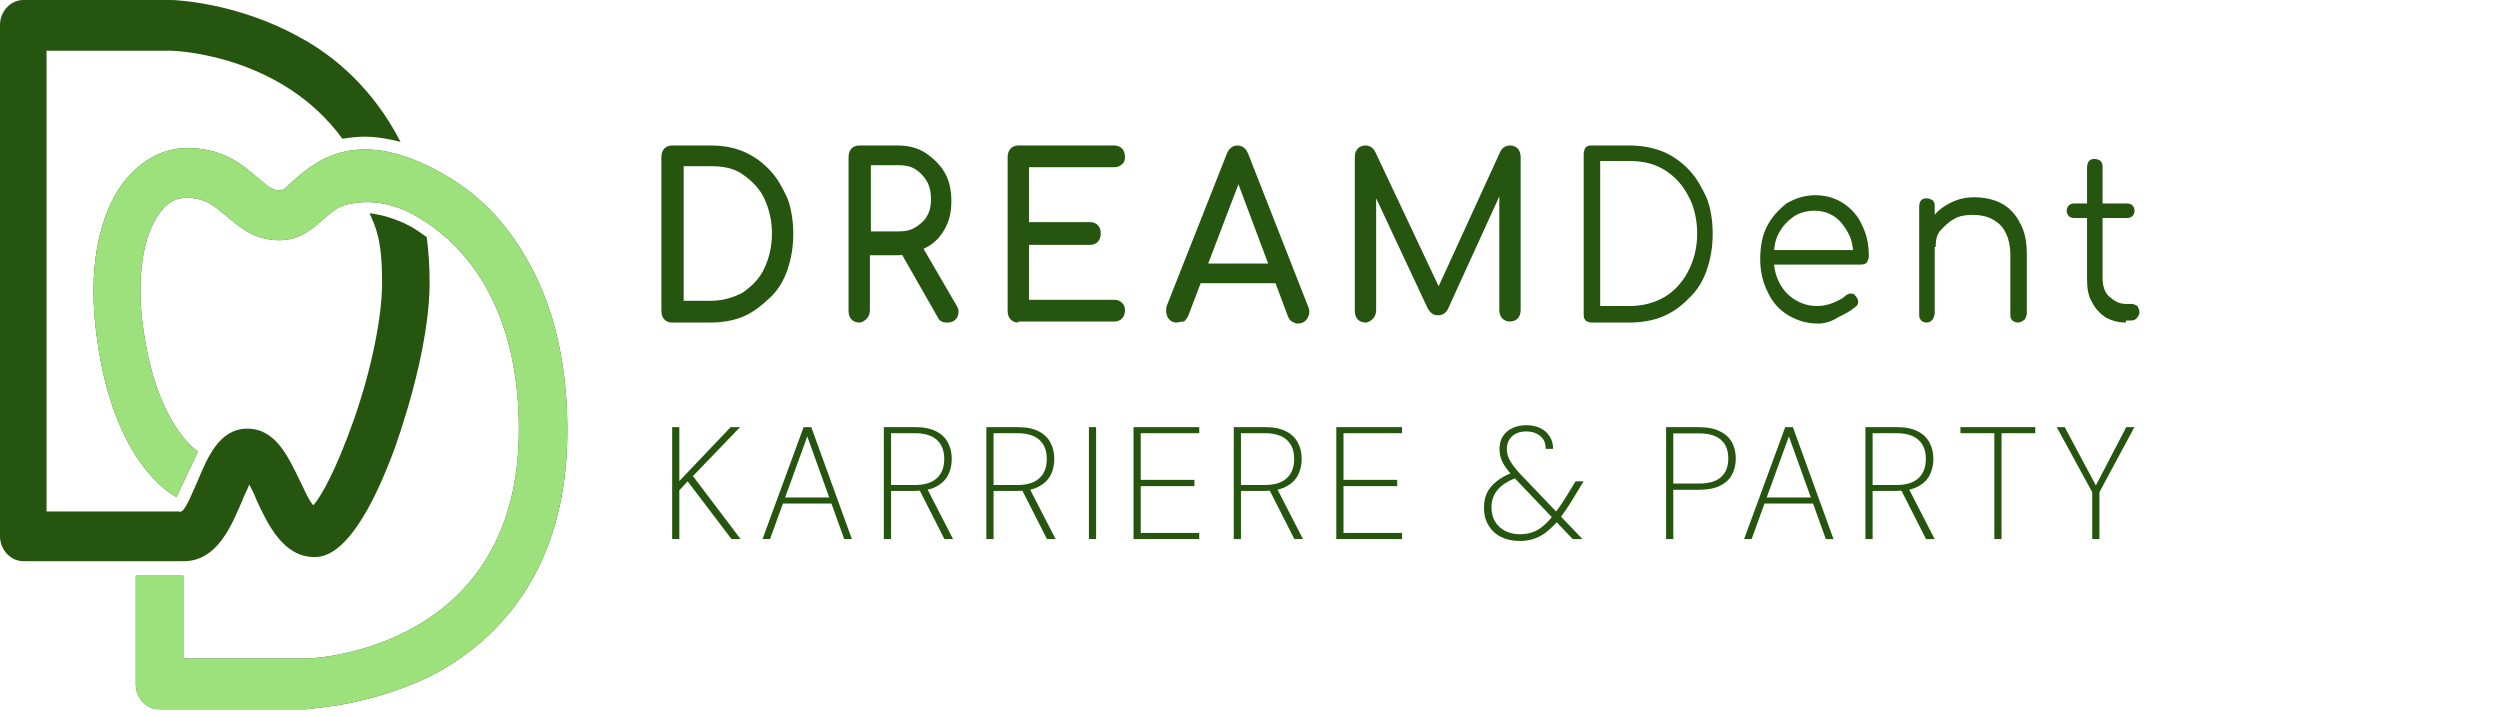 <svg width="269" height="77" viewBox="0 0 269 77" fill="none" xmlns="http://www.w3.org/2000/svg">
<path d="M72.312 34.706C71.999 34.706 71.686 34.594 71.477 34.371C71.268 34.148 71.164 33.814 71.164 33.48V16.88C71.164 16.546 71.268 16.212 71.477 15.989C71.686 15.766 71.999 15.655 72.312 15.655H76.486C77.843 15.655 78.99 15.878 80.034 16.323C81.078 16.769 82.017 17.437 82.852 18.329C83.686 19.22 84.208 20.223 84.73 21.337C85.147 22.451 85.356 23.788 85.356 25.124C85.356 26.573 85.147 27.798 84.73 29.024C84.312 30.249 83.686 31.252 82.852 32.032C82.017 32.812 81.078 33.591 80.034 34.037C78.99 34.483 77.738 34.706 76.486 34.706H72.312ZM73.564 32.366H76.486C77.738 32.366 78.886 32.032 79.93 31.475C80.869 30.806 81.704 30.026 82.225 28.912C82.747 27.798 83.06 26.573 83.06 25.124C83.06 23.676 82.747 22.451 82.225 21.337C81.704 20.223 80.869 19.443 79.93 18.774C78.99 18.106 77.843 17.883 76.486 17.883H73.564V32.366Z" fill="#26550F"/>
<path d="M92.453 34.706C92.139 34.706 91.826 34.594 91.618 34.371C91.409 34.148 91.305 33.814 91.305 33.48V16.88C91.305 16.546 91.409 16.212 91.618 15.989C91.826 15.766 92.139 15.655 92.453 15.655H96.522C97.67 15.655 98.714 15.878 99.549 16.435C100.383 16.992 101.114 17.66 101.636 18.551C102.157 19.443 102.366 20.445 102.366 21.671C102.366 22.785 102.157 23.788 101.636 24.679C101.114 25.57 100.488 26.238 99.549 26.684C98.714 27.13 97.67 27.464 96.522 27.464H93.6V33.369C93.6 33.703 93.496 34.037 93.287 34.26C93.079 34.483 92.766 34.706 92.453 34.706ZM93.705 24.902H96.627C97.357 24.902 97.983 24.79 98.505 24.456C99.027 24.122 99.444 23.788 99.757 23.23C100.07 22.674 100.175 22.116 100.175 21.448C100.175 20.78 100.07 20.111 99.757 19.554C99.444 18.997 99.027 18.551 98.505 18.217C97.983 17.883 97.357 17.772 96.627 17.772H93.705V24.902ZM101.949 34.706C101.74 34.706 101.531 34.706 101.323 34.594C101.114 34.483 101.009 34.371 100.905 34.148L96.835 27.018L99.131 26.35L102.888 32.812C103.201 33.257 103.201 33.703 102.992 34.148C102.783 34.483 102.47 34.706 101.949 34.706Z" fill="#26550F"/>
<path d="M109.57 34.706C109.257 34.706 108.944 34.594 108.735 34.371C108.526 34.148 108.422 33.814 108.422 33.48V16.88C108.422 16.546 108.526 16.212 108.735 15.989C108.944 15.766 109.257 15.655 109.57 15.655H119.901C120.214 15.655 120.527 15.766 120.736 15.989C120.944 16.212 121.049 16.546 121.049 16.88C121.049 17.215 120.944 17.549 120.736 17.66C120.527 17.883 120.214 17.994 119.901 17.994H110.718V23.899H117.292C117.605 23.899 117.918 24.01 118.127 24.233C118.335 24.456 118.44 24.679 118.44 25.124C118.44 25.459 118.335 25.793 118.127 26.016C117.918 26.238 117.605 26.35 117.292 26.35H110.718V32.255H119.901C120.214 32.255 120.527 32.366 120.736 32.589C120.944 32.812 121.049 33.034 121.049 33.369C121.049 33.703 120.944 34.037 120.736 34.26C120.527 34.483 120.214 34.594 119.901 34.594H109.57V34.706Z" fill="#26550F"/>
<path d="M126.581 34.706C126.163 34.706 125.85 34.483 125.642 34.148C125.433 33.703 125.433 33.369 125.537 32.923L132.007 16.546C132.216 15.989 132.633 15.655 133.155 15.655C133.677 15.655 134.094 15.989 134.303 16.546L140.773 33.034C140.982 33.48 140.877 33.926 140.668 34.26C140.46 34.594 140.147 34.817 139.625 34.817C139.416 34.817 139.208 34.706 138.999 34.594C138.79 34.483 138.686 34.26 138.581 34.037L132.946 18.997H133.572L127.833 34.037C127.729 34.26 127.52 34.483 127.416 34.594C126.998 34.594 126.79 34.706 126.581 34.706ZM127.833 30.472L128.772 28.355H137.747L138.686 30.472H127.833Z" fill="#26550F"/>
<path d="M146.925 34.706C146.612 34.706 146.299 34.594 146.09 34.371C145.882 34.148 145.777 33.814 145.777 33.48V16.88C145.777 16.546 145.882 16.212 146.09 15.989C146.299 15.766 146.612 15.655 146.925 15.655C147.343 15.655 147.76 15.878 147.969 16.323L155.169 31.586H154.439L161.43 16.323C161.639 15.878 162.056 15.655 162.474 15.655C162.787 15.655 163.1 15.766 163.309 15.989C163.517 16.212 163.622 16.546 163.622 16.88V33.369C163.622 33.703 163.517 34.037 163.309 34.26C163.1 34.483 162.787 34.594 162.474 34.594C162.161 34.594 161.848 34.483 161.639 34.26C161.43 34.037 161.326 33.703 161.326 33.369V20.334L161.743 20.223L155.795 33.257C155.587 33.703 155.169 33.926 154.752 33.926C154.23 33.926 153.917 33.703 153.604 33.146L147.656 20.445L148.073 20.334V33.369C148.073 33.703 147.969 34.037 147.76 34.26C147.551 34.483 147.238 34.706 146.925 34.706Z" fill="#26550F"/>
<path d="M171.241 34.706C171.032 34.706 170.719 34.594 170.615 34.483C170.406 34.26 170.406 34.037 170.406 33.814V16.546C170.406 16.323 170.511 15.989 170.615 15.878C170.824 15.655 171.032 15.655 171.241 15.655H175.311C176.667 15.655 177.815 15.878 178.963 16.323C180.007 16.769 180.946 17.437 181.781 18.329C182.616 19.22 183.137 20.223 183.659 21.337C184.076 22.451 184.285 23.788 184.285 25.124C184.285 26.573 184.076 27.798 183.659 29.024C183.242 30.249 182.616 31.252 181.781 32.032C180.946 32.923 180.007 33.591 178.963 34.037C177.92 34.483 176.667 34.706 175.311 34.706H171.241ZM172.18 32.923H175.415C176.772 32.923 178.024 32.589 179.172 31.92C180.215 31.252 181.05 30.361 181.676 29.135C182.302 27.91 182.616 26.573 182.616 25.124C182.616 23.676 182.302 22.228 181.676 21.114C181.05 19.888 180.215 18.997 179.172 18.329C178.128 17.66 176.876 17.326 175.415 17.326H172.18V32.923Z" fill="#26550F"/>
<path d="M195.66 34.818C194.407 34.818 193.364 34.484 192.425 33.927C191.485 33.37 190.755 32.59 190.233 31.476C189.711 30.474 189.398 29.248 189.398 27.911C189.398 26.574 189.607 25.349 190.129 24.346C190.651 23.343 191.381 22.564 192.216 21.895C193.155 21.338 194.199 21.004 195.347 21.004C196.494 21.004 197.538 21.338 198.373 21.895C199.208 22.452 199.938 23.232 200.355 24.235C200.877 25.237 201.086 26.351 201.086 27.577C201.086 27.8 200.982 28.023 200.877 28.245C200.773 28.357 200.564 28.468 200.251 28.468H190.442V26.909H200.355L199.416 27.688C199.416 26.797 199.312 25.906 198.895 25.126C198.477 24.346 198.06 23.789 197.434 23.343C196.807 22.898 196.077 22.675 195.242 22.675C194.407 22.675 193.573 22.898 192.946 23.343C192.32 23.789 191.799 24.346 191.381 25.126C190.964 25.906 190.859 26.797 190.859 27.8C190.859 28.802 191.068 29.694 191.485 30.474C191.903 31.253 192.425 31.81 193.155 32.256C193.886 32.702 194.616 32.925 195.555 32.925C196.077 32.925 196.703 32.813 197.225 32.59C197.747 32.367 198.268 32.145 198.581 31.81C198.79 31.699 198.895 31.588 199.103 31.588C199.312 31.588 199.521 31.588 199.625 31.81C199.834 32.033 199.938 32.256 199.938 32.479C199.938 32.702 199.834 32.925 199.625 33.036C199.103 33.481 198.477 33.816 197.747 34.15C197.121 34.596 196.286 34.818 195.66 34.818Z" fill="#26550F"/>
<path d="M207.339 34.706C207.026 34.706 206.817 34.594 206.713 34.483C206.504 34.26 206.504 34.038 206.504 33.815V22.228C206.504 21.894 206.608 21.671 206.713 21.56C206.921 21.337 207.13 21.337 207.339 21.337C207.547 21.337 207.756 21.448 207.965 21.56C208.174 21.783 208.174 22.006 208.174 22.228V33.703C208.174 33.926 208.069 34.149 207.965 34.372C207.756 34.594 207.547 34.706 207.339 34.706ZM217.148 34.706C216.939 34.706 216.626 34.594 216.522 34.483C216.313 34.26 216.313 34.038 216.313 33.815V27.465C216.313 26.462 216.104 25.57 215.791 25.014C215.478 24.345 214.956 23.899 214.33 23.565C213.704 23.231 212.974 23.12 212.243 23.12C211.513 23.12 210.782 23.231 210.261 23.565C209.634 23.899 209.217 24.345 208.8 24.791C208.382 25.236 208.278 25.905 208.278 26.573H207.026C207.026 25.57 207.339 24.679 207.756 23.788C208.174 22.897 208.904 22.34 209.739 21.894C210.574 21.448 211.409 21.226 212.452 21.226C213.496 21.226 214.539 21.448 215.374 21.894C216.209 22.34 216.939 23.12 217.357 24.011C217.878 24.902 218.087 26.016 218.087 27.353V33.703C218.087 33.926 217.983 34.149 217.878 34.372C217.565 34.594 217.357 34.706 217.148 34.706Z" fill="#26550F"/>
<path d="M223.105 23.456C222.897 23.456 222.688 23.345 222.584 23.233C222.479 23.122 222.375 22.899 222.375 22.676C222.375 22.453 222.479 22.231 222.584 22.119C222.688 22.008 222.897 21.896 223.105 21.896H228.949C229.158 21.896 229.367 22.008 229.471 22.119C229.575 22.231 229.68 22.453 229.68 22.676C229.68 22.899 229.575 23.122 229.471 23.233C229.367 23.345 229.158 23.456 228.949 23.456H223.105ZM228.741 34.708C227.906 34.708 227.175 34.486 226.549 34.151C225.923 33.706 225.401 33.149 225.088 32.48C224.671 31.812 224.566 30.921 224.566 30.029V17.997C224.566 17.774 224.671 17.44 224.775 17.329C224.984 17.106 225.193 17.106 225.401 17.106C225.61 17.106 225.923 17.217 226.027 17.329C226.236 17.552 226.236 17.774 226.236 17.997V29.918C226.236 30.698 226.445 31.477 226.967 31.923C227.488 32.369 228.01 32.703 228.741 32.703H229.367C229.575 32.703 229.784 32.814 229.993 32.926C230.097 33.149 230.201 33.371 230.201 33.594C230.201 33.817 230.097 34.04 229.888 34.263C229.68 34.486 229.471 34.486 229.158 34.486H228.741V34.708Z" fill="#26550F"/>
<path d="M32.976 76.315H17.114C15.758 76.315 14.61 75.089 14.61 73.641V61.943H19.723V70.856H32.976C34.228 70.856 55.829 69.63 55.829 46.235C55.829 34.983 51.655 27.184 44.663 23.174C41.637 21.503 39.237 21.614 37.567 21.948C36.315 22.171 35.689 22.839 34.75 23.619C33.602 24.622 32.245 25.847 30.054 25.847C27.341 25.847 25.776 24.399 24.419 23.285C23.062 22.171 22.123 21.28 20.036 21.28C18.993 21.28 18.053 21.725 17.323 22.728C15.34 25.179 14.61 30.081 15.445 35.54C16.905 45.901 21.288 48.575 21.288 48.575L18.993 53.476C18.262 53.142 12.21 49.577 10.436 36.431C9.392 29.19 10.54 22.951 13.566 19.274C15.34 17.158 17.636 15.932 20.14 15.932C24.106 15.932 26.193 17.826 27.758 19.163C28.906 20.166 29.428 20.5 30.158 20.5C30.471 20.5 30.784 20.166 31.515 19.497C34.437 16.823 38.924 13.815 47.481 18.606C51.342 20.723 54.577 23.953 56.977 28.41C59.69 33.312 61.047 39.328 61.047 46.346C61.047 61.498 53.429 68.851 46.959 72.416C40.072 75.981 33.393 76.204 32.976 76.315C33.08 76.315 33.08 76.315 32.976 76.315Z" fill="#26550F"/>
<path d="M32.976 76.315H17.114C15.758 76.315 14.61 75.089 14.61 73.641V61.943H19.723V70.856H32.976C34.228 70.856 55.829 69.63 55.829 46.235C55.829 34.983 51.655 27.184 44.663 23.174C41.637 21.503 39.237 21.614 37.567 21.948C36.315 22.171 35.689 22.839 34.75 23.619C33.602 24.622 32.245 25.847 30.054 25.847C27.341 25.847 25.776 24.399 24.419 23.285C23.062 22.171 22.123 21.28 20.036 21.28C18.993 21.28 18.053 21.725 17.323 22.728C15.34 25.179 14.61 30.081 15.445 35.54C16.905 45.901 21.288 48.575 21.288 48.575L18.993 53.476C18.262 53.142 12.21 49.577 10.436 36.431C9.392 29.19 10.54 22.951 13.566 19.274C15.34 17.158 17.636 15.932 20.14 15.932C24.106 15.932 26.193 17.826 27.758 19.163C28.906 20.166 29.428 20.5 30.158 20.5C30.471 20.5 30.784 20.166 31.515 19.497C34.437 16.823 38.924 13.815 47.481 18.606C51.342 20.723 54.577 23.953 56.977 28.41C59.69 33.312 61.047 39.328 61.047 46.346C61.047 61.498 53.429 68.851 46.959 72.416C40.072 75.981 33.393 76.204 32.976 76.315C33.08 76.315 33.08 76.315 32.976 76.315Z" fill="#9CE17B"/>
<path d="M26.088 53.81C26.297 53.253 26.61 52.696 26.819 52.139C27.132 52.696 27.445 53.364 27.654 53.921C28.801 56.372 30.471 59.937 33.81 59.937C34.854 59.937 38.193 59.826 42.472 48.239C44.246 43.226 46.228 35.985 46.228 30.414C46.228 28.743 46.124 27.072 45.915 25.512C45.289 25.067 44.663 24.621 44.037 24.287C42.785 23.618 41.011 23.061 39.758 22.95C40.489 24.51 41.115 25.958 41.115 30.414C41.115 34.091 39.967 39.772 38.089 45.12C36.21 50.468 34.541 53.475 33.706 54.367C33.184 53.81 32.558 52.25 32.141 51.47C30.993 49.131 29.636 46.123 26.61 46.123C23.584 46.123 22.331 49.242 21.288 51.693C20.871 52.584 20.036 54.812 19.514 55.035H19.41V55.147L19.305 55.035H5.009V5.459H18.366C19.201 5.459 30.367 6.016 36.837 14.929C37.567 14.817 38.402 14.706 39.237 14.706C40.489 14.706 41.741 14.929 43.098 15.263C40.176 9.581 36.002 6.016 32.245 4.011C25.462 0.223 18.679 0 18.47 0H2.504C1.148 0 0 1.225 0 2.674V57.709C0 59.157 1.148 60.383 2.504 60.383H19.618C23.375 60.494 24.94 56.483 26.088 53.81Z" fill="#26550F"/>
<path d="M72.324 58V45.96H73.098V51.756L78.619 45.96H79.634L74.56 51.223L79.686 58H78.705L73.993 51.791L73.098 52.754V58H72.324ZM82.047 58L86.468 45.96H87.293L91.662 58H90.837L86.863 46.957L82.856 58H82.047ZM83.922 54.181L84.18 53.528H89.546L89.805 54.181H83.922ZM95.098 58V45.96H98.469C99.398 45.96 100.149 46.109 100.723 46.407C101.307 46.705 101.732 47.112 101.995 47.628C102.271 48.133 102.408 48.712 102.408 49.365C102.408 50.042 102.271 50.638 101.995 51.154C101.72 51.67 101.29 52.077 100.705 52.375C100.132 52.673 99.369 52.823 98.418 52.823H95.872V58H95.098ZM101.617 58L98.831 52.513H99.725L102.546 58H101.617ZM95.872 52.186H98.435C99.478 52.186 100.264 51.945 100.791 51.464C101.33 50.982 101.6 50.283 101.6 49.365C101.6 48.494 101.336 47.817 100.809 47.336C100.281 46.854 99.49 46.613 98.435 46.613H95.872V52.186ZM106.132 58V45.96H109.504C110.432 45.96 111.184 46.109 111.757 46.407C112.342 46.705 112.766 47.112 113.03 47.628C113.305 48.133 113.442 48.712 113.442 49.365C113.442 50.042 113.305 50.638 113.03 51.154C112.754 51.67 112.324 52.077 111.74 52.375C111.166 52.673 110.404 52.823 109.452 52.823H106.906V58H106.132ZM112.651 58L109.865 52.513H110.759L113.58 58H112.651ZM106.906 52.186H109.469C110.513 52.186 111.298 51.945 111.826 51.464C112.365 50.982 112.634 50.283 112.634 49.365C112.634 48.494 112.37 47.817 111.843 47.336C111.315 46.854 110.524 46.613 109.469 46.613H106.906V52.186ZM117.167 58V45.96H117.941V58H117.167ZM121.969 58V45.96H129.038V46.613H122.743V51.636H128.522V52.307H122.743V57.346H129.038V58H121.969ZM132.751 58V45.96H136.123C137.051 45.96 137.803 46.109 138.376 46.407C138.961 46.705 139.385 47.112 139.649 47.628C139.924 48.133 140.061 48.712 140.061 49.365C140.061 50.042 139.924 50.638 139.649 51.154C139.373 51.67 138.943 52.077 138.359 52.375C137.785 52.673 137.023 52.823 136.071 52.823H133.525V58H132.751ZM139.27 58L136.484 52.513H137.378L140.199 58H139.27ZM133.525 52.186H136.088C137.132 52.186 137.917 51.945 138.445 51.464C138.984 50.982 139.253 50.283 139.253 49.365C139.253 48.494 138.989 47.817 138.462 47.336C137.934 46.854 137.143 46.613 136.088 46.613H133.525V52.186ZM143.786 58V45.96H150.855V46.613H144.56V51.636H150.339V52.307H144.56V57.346H150.855V58H143.786ZM169.222 58L162.944 51.412C162.405 50.839 162.004 50.323 161.74 49.864C161.476 49.394 161.344 48.878 161.344 48.316C161.344 47.812 161.459 47.364 161.688 46.975C161.929 46.585 162.267 46.287 162.703 46.08C163.139 45.862 163.655 45.753 164.251 45.753C164.813 45.753 165.306 45.857 165.73 46.063C166.166 46.269 166.504 46.568 166.745 46.957C166.997 47.336 167.118 47.783 167.106 48.299H166.315C166.315 47.68 166.114 47.215 165.713 46.906C165.323 46.585 164.836 46.424 164.251 46.424C163.575 46.424 163.053 46.602 162.686 46.957C162.319 47.313 162.136 47.76 162.136 48.299C162.136 48.746 162.256 49.182 162.497 49.606C162.738 50.019 163.093 50.478 163.563 50.982L170.271 58H169.222ZM163.529 58.206C162.76 58.206 162.084 58.063 161.499 57.776C160.926 57.478 160.479 57.059 160.158 56.521C159.836 55.982 159.676 55.351 159.676 54.629C159.676 54.032 159.785 53.499 160.003 53.029C160.232 52.559 160.576 52.146 161.035 51.791C161.493 51.424 162.055 51.114 162.72 50.862L163.047 50.741L163.546 51.257L163.013 51.464C162.153 51.808 161.516 52.238 161.104 52.754C160.691 53.258 160.484 53.877 160.484 54.611C160.484 55.173 160.61 55.672 160.863 56.108C161.126 56.544 161.488 56.882 161.946 57.123C162.405 57.363 162.938 57.484 163.546 57.484C164.291 57.484 164.945 57.318 165.507 56.985C166.069 56.653 166.636 56.102 167.21 55.334C167.462 55.013 167.726 54.651 168.001 54.25C168.276 53.837 168.563 53.385 168.861 52.891L169.532 51.791H170.392L169.48 53.304C169.182 53.82 168.884 54.29 168.586 54.715C168.299 55.139 168.024 55.529 167.76 55.884C167.118 56.675 166.464 57.26 165.799 57.639C165.146 58.017 164.389 58.206 163.529 58.206ZM179.272 58V45.96H182.781C183.71 45.96 184.466 46.109 185.051 46.407C185.648 46.694 186.083 47.089 186.358 47.594C186.634 48.098 186.771 48.677 186.771 49.331C186.771 49.985 186.634 50.569 186.358 51.085C186.083 51.59 185.653 51.986 185.068 52.272C184.484 52.559 183.721 52.702 182.781 52.702H180.046V58H179.272ZM180.046 52.031H182.798C183.864 52.031 184.656 51.802 185.172 51.343C185.699 50.885 185.963 50.214 185.963 49.331C185.963 48.448 185.699 47.777 185.172 47.319C184.656 46.86 183.864 46.631 182.798 46.631H180.046V52.031ZM187.668 58L192.089 45.96H192.914L197.283 58H196.457L192.484 46.957L188.477 58H187.668ZM189.543 54.181L189.801 53.528H195.167L195.425 54.181H189.543ZM200.719 58V45.96H204.09C205.019 45.96 205.77 46.109 206.343 46.407C206.928 46.705 207.352 47.112 207.616 47.628C207.891 48.133 208.029 48.712 208.029 49.365C208.029 50.042 207.891 50.638 207.616 51.154C207.341 51.67 206.911 52.077 206.326 52.375C205.753 52.673 204.99 52.823 204.039 52.823H201.493V58H200.719ZM207.238 58L204.451 52.513H205.346L208.167 58H207.238ZM201.493 52.186H204.056C205.099 52.186 205.885 51.945 206.412 51.464C206.951 50.982 207.221 50.283 207.221 49.365C207.221 48.494 206.957 47.817 206.429 47.336C205.902 46.854 205.111 46.613 204.056 46.613H201.493V52.186ZM214.591 58V46.613H210.945V45.96H218.994V46.613H215.365V58H214.591ZM225.123 58V52.96L221.304 45.96H222.164L225.621 52.427H225.415L228.786 45.96H229.663L225.897 52.96V58H225.123Z" fill="#26550F"/>
</svg>
